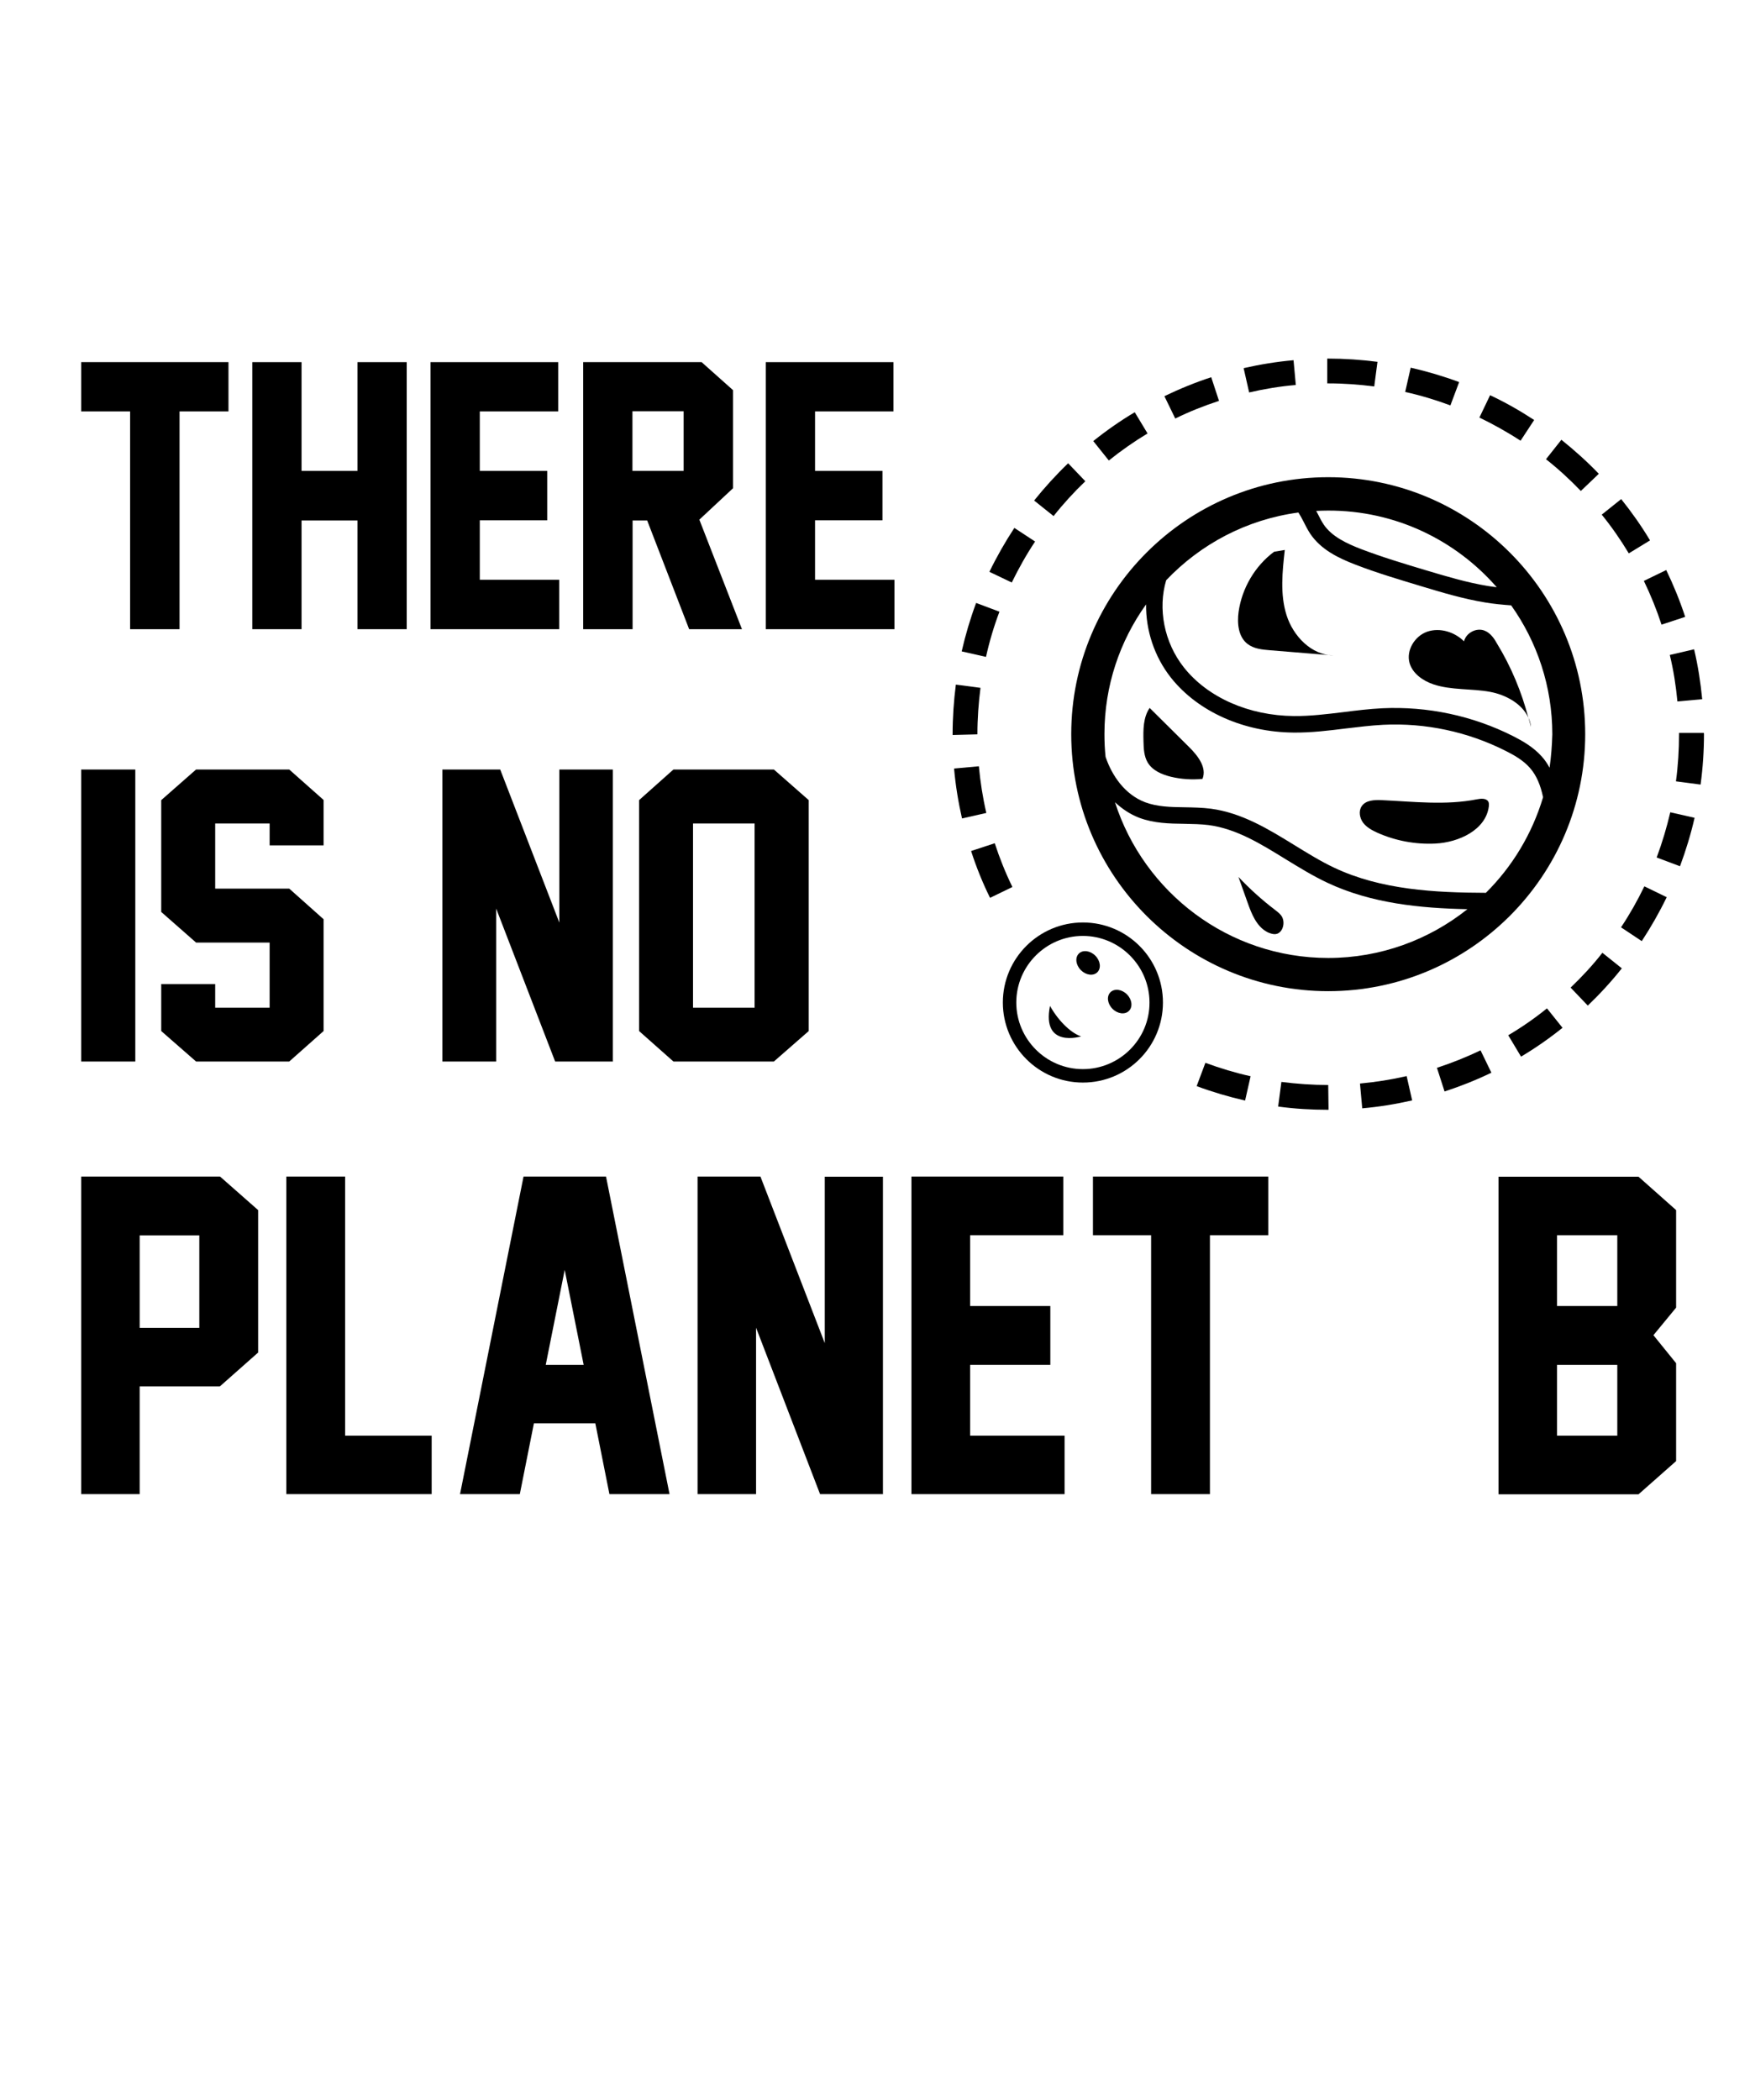 <?xml version="1.0" encoding="utf-8"?>
<!-- Generator: Adobe Illustrator 18.0.0, SVG Export Plug-In . SVG Version: 6.00 Build 0)  -->
<!DOCTYPE svg PUBLIC "-//W3C//DTD SVG 1.1//EN" "http://www.w3.org/Graphics/SVG/1.1/DTD/svg11.dtd">
<svg version="1.1" id="Layer_1" xmlns="http://www.w3.org/2000/svg" xmlns:xlink="http://www.w3.org/1999/xlink" x="0px" y="0px"
	 viewBox="0 0 1080 1296" enable-background="new 0 0 1080 1296" xml:space="preserve">
<g>
	<g>
		<g>
			<path d="M141,253.9h-30.2v134.4H80.3V253.9H50.1v-30.4H141V253.9z"/>
			<path d="M251,388.3h-30.4v-67.1h-34.5v67.1h-30.4V223.5h30.4v67.1h34.5v-67.1H251V388.3z"/>
			<path d="M345.1,388.3h-79.4V223.5h78.8v30.4h-48.4v36.7h41.6v30.5h-41.6v36.7h49V388.3z"/>
			<path d="M457.9,388.3h-32.6l-25.9-67.1h-9v67.1h-30.5V223.5h73.1l19.4,17.3v60.5l-20.8,19.4L457.9,388.3z M390.3,290.6h31.6
				v-36.8h-31.6V290.6z"/>
			<path d="M552,388.3h-79.4V223.5h78.8v30.4H503v36.7h41.6v30.5H503v36.7h49V388.3z"/>
		</g>
	</g>
	<g>
		<g>
			<path d="M83.4,655.1H50.1V474.9h33.4V655.1z"/>
			<path d="M199.7,636.3l-21.2,18.8H121l-21.5-18.8v-29h33.3v14.6h33.6v-40.2H121l-21.5-18.9v-69l21.5-18.9h57.5l21.2,18.8v28h-33.3
				v-13.5h-33.6v40.2h45.7l21.2,18.9V636.3z"/>
			<path d="M342.6,655.1l-36.4-94.4v94.4h-33.2V474.9h35.7l36.5,94.5v-94.5h33v180l0.1,0.2H342.6z"/>
			<path d="M499.1,636.3l-21.5,18.8h-62l-21.2-18.8V493.8l21.2-18.9h62l21.5,18.9V636.3z M465.7,621.9V508.2h-38v113.7H465.7z"/>
		</g>
	</g>
	<g>
		<g>
			<path d="M159.2,834.8l-23.5,20.8H86.2v66.5H50.1v-196h85.7l23.5,20.7V834.8z M123,819.5v-57.1H86.2v57.1H123z"/>
			<path d="M266.4,922.1h-89.7v-196H213V886h53.4V922.1z"/>
			<path d="M376.1,922.1l-8.7-43.7h-37.9l-8.7,43.7h-36.9l39.2-196h50.9l39.2,196H376.1z M360.2,842.3l-11.7-58.6l-11.7,58.6H360.2z
				"/>
			<path d="M506.1,922.1l-39.5-102.7v102.7h-36.1v-196h38.8L509,828.9V726.2h35.9v195.7l0.1,0.2H506.1z"/>
			<path d="M656.9,922.1h-94.4v-196h93.7v36.2h-57.5V806h49.5v36.3h-49.5V886h58.3V922.1z"/>
			<path d="M782.6,762.3h-35.9v159.8h-36.3V762.3h-35.9v-36.2h108.2V762.3z"/>
			<path d="M1034.4,901.7l-23.2,20.5h-86.4v-196h86.4l23.2,20.6V807l-14,17l14,17.3V901.7z M960.9,806h37.2v-43.7h-37.2V806z
				 M960.9,886h37.2v-43.7h-37.2V886z"/>
		</g>
	</g>
	<g>
		<path d="M819.7,294.5c-87.4,0-158.6,71.1-158.6,158.6s71.1,158.6,158.6,158.6s158.6-71.1,158.6-158.6S907.1,294.5,819.7,294.5z
			 M923.7,362.4c-1.9-0.2-3.8-0.5-5.7-0.8c-12.7-2.1-25.4-5.9-37.8-9.6c-13.3-4-27-8.1-40.1-13.1c-9.1-3.5-18.2-7.8-23.2-15.2
			c-1.2-1.8-2.3-3.9-3.4-6.1c-0.4-0.8-0.8-1.5-1.2-2.3c2.4-0.1,4.9-0.2,7.3-0.2C861.2,315,898.4,333.4,923.7,362.4z M688.1,495.1
			c4.5,4.2,9.5,7.5,15,9.6c9.1,3.4,18.6,3.6,27.8,3.7c5.3,0.1,10.3,0.2,15.1,0.8c17,2.3,31.8,11.4,47.5,21.1
			c8.2,5,16.6,10.2,25.5,14.4c27.3,12.9,57.7,15.8,86.6,16.4c-23.6,18.8-53.5,30.1-85.9,30.1C758.2,591.2,706,550.8,688.1,495.1z
			 M917,551c-31.2-0.1-64.7-1.8-93.6-15.5c-8.3-3.9-16.5-9-24.5-13.9c-15.9-9.8-32.3-19.9-51.5-22.5c-5.5-0.7-11-0.8-16.3-0.9
			c-8.7-0.1-16.9-0.3-24.4-3.1c-12.6-4.8-20.5-16.5-24.4-28c-0.5-4.6-0.7-9.3-0.7-14.1c0-29.8,9.5-57.4,25.7-80
			c-0.2,15.8,5,32.2,15.4,45.3c16.6,20.9,44.9,33.6,75.8,33.8c10.7,0.1,21.4-1.2,31.8-2.5c7.7-0.9,15.6-1.9,23.3-2.3
			c26.1-1.3,52.3,4.3,75.6,16.1c5,2.5,10.7,5.7,14.8,10.3c4.4,4.9,6.8,11.2,8.3,18.3C945.5,514.7,933.3,534.8,917,551z M956.3,473.8
			c-1.3-2.4-2.8-4.7-4.7-6.8c-5.2-5.9-11.9-9.7-17.8-12.7c-24.9-12.6-52.8-18.5-80.7-17.2c-8.1,0.4-16.2,1.4-24.1,2.4
			c-10,1.2-20.4,2.5-30.4,2.4c-27.8-0.2-53.2-11.4-67.9-29.9c-12.4-15.6-16.2-36.5-11-53.9c21.2-22.3,49.6-37.5,81.6-41.8
			c1.1,1.7,2.2,3.7,3.3,5.9c1.2,2.4,2.5,4.9,4,7.2c6.6,9.8,17.3,15,28,19.1c13.4,5.2,27.4,9.3,40.9,13.4c12.6,3.8,25.6,7.7,39,9.9
			c5.3,0.9,10.7,1.4,16.1,1.8c16,22.5,25.4,50,25.4,79.6C957.8,460.1,957.3,467,956.3,473.8z"/>
		<path d="M911.4,493.3c-19.2,3.8-39.1,1.4-58.7,0.5c-4.5-0.2-9.8,0-12.3,3.7c-2.1,3-1.3,7.3,0.8,10.2c2.2,2.9,5.5,4.7,8.8,6.2
			c11.2,5,23.5,7.3,35.8,6.7c14.5-0.7,31.1-8.4,33-22.8c0.1-1.1,0.2-2.2-0.3-3.1C917.2,492.5,913.9,492.8,911.4,493.3z"/>
		<path d="M794,379.7c-4.1-12.9-2.6-26.9-1.1-40.3c-2.2,0.4-4.4,0.7-6.6,1.1c-11.8,8.8-19.8,22.4-21.9,37c-1,7.2-0.2,15.5,5.5,19.9
			c3.9,3,9,3.5,13.9,3.9c13,1.1,26,2.1,39.1,3.2C809.3,404.3,798.1,392.6,794,379.7z"/>
		<path d="M943.3,442.9c0.5,1.9,1.1,3.8,1.5,5.7C944.7,446.6,944.1,444.7,943.3,442.9z"/>
		<path d="M916.2,389.2c-5-2-11.4,1.3-12.7,6.6c-5.8-5.8-14.8-8.6-22.6-6c-7.8,2.7-13.2,11.5-11,19.4c1.9,6.5,8.2,10.9,14.6,13.1
			c11.2,3.8,23.5,2.5,35.2,4.7c9.7,1.8,19.7,7.4,23.5,15.9c-4.2-16-10.6-31.4-19.2-45.5C922.2,394.1,919.8,390.6,916.2,389.2z"/>
		<path d="M900.5,235.8c-9.7-3.6-19.8-6.6-29.9-8.9l-3.4,15c9.5,2.1,18.8,4.9,27.9,8.3L900.5,235.8z"/>
		<path d="M946.8,259.2c-8.7-5.7-17.8-10.9-27.2-15.3l-6.6,13.8c8.7,4.2,17.3,9,25.4,14.3L946.8,259.2z"/>
		<path d="M752.3,247.4l-4.8-14.6c-9.8,3.2-19.6,7.2-28.9,11.7l6.7,13.8C734,254,743.1,250.4,752.3,247.4z"/>
		<path d="M848.1,238.5l2-15.2c-10-1.3-20.3-2-30.4-2h-0.6v15.3h0.6C829.2,236.6,838.8,237.3,848.1,238.5z"/>
		<path d="M799.7,237.6l-1.4-15.3c-10.3,0.9-20.7,2.6-30.8,4.9l3.4,15C780.4,240,790,238.4,799.7,237.6z"/>
		<path d="M708.2,267.5l-7.9-13.1c-8.9,5.3-17.5,11.3-25.6,17.8l9.6,12C691.9,278.1,699.9,272.5,708.2,267.5z"/>
		<path d="M986.7,292.4c-7.2-7.5-15-14.5-23.1-21l-9.5,12c7.6,6,14.8,12.6,21.5,19.6L986.7,292.4z"/>
		<path d="M1018.3,333.5c-5.3-8.9-11.4-17.5-17.8-25.5l-12,9.6c6.1,7.5,11.7,15.6,16.7,23.9L1018.3,333.5z"/>
		<path d="M1025.4,385.5l14.6-4.8c-3.2-9.8-7.2-19.6-11.7-28.9l-13.8,6.7C1018.7,367.2,1022.4,376.3,1025.4,385.5z"/>
		<path d="M1035.2,432.9l15.3-1.4c-1-10.3-2.6-20.7-5-30.8l-15,3.5C1032.8,413.6,1034.3,423.3,1035.2,432.9z"/>
		<path d="M790.8,667.7l-2,15.2c10.2,1.4,20.6,2,30.9,2h0.2l-0.2-15.3C810.1,669.6,800.3,668.9,790.8,667.7z"/>
		<path d="M930.8,638.9l7.9,13.2c8.9-5.3,17.5-11.3,25.6-17.8l-9.6-12C947.2,628.4,939.1,634,930.8,638.9z"/>
		<path d="M886.8,659l4.7,14.6c9.8-3.2,19.6-7.1,28.9-11.6l-6.7-13.8C905,652.4,895.9,656,886.8,659z"/>
		<path d="M969.3,609.5l10.6,11.1c7.5-7.2,14.6-14.9,21-23l-12-9.6C983,595.6,976.3,602.8,969.3,609.5z"/>
		<path d="M839.3,668.7l1.4,15.3c10.3-0.9,20.7-2.6,30.8-4.9l-3.4-15C858.6,666.3,849,667.8,839.3,668.7z"/>
		<path d="M738.5,670.3c9.7,3.6,19.8,6.6,29.9,8.9l3.4-15c-9.4-2.1-18.8-4.9-27.9-8.3L738.5,670.3z"/>
		<path d="M1051.5,452.3h-15.3l0,0.8c0,9.7-0.6,19.5-1.9,29.1l15.2,2c1.4-10.2,2.1-20.7,2.1-31.2L1051.5,452.3z"/>
		<path d="M669.8,297l-10.6-11.1c-7.5,7.2-14.5,14.9-21,23l12,9.6C656.2,310.9,662.8,303.7,669.8,297z"/>
		<path d="M1022.4,529.2l14.4,5.4c3.6-9.7,6.7-19.8,9-29.9l-15-3.4C1028.6,510.7,1025.8,520.1,1022.4,529.2z"/>
		<path d="M1000.4,572.3l12.8,8.5c5.7-8.7,10.9-17.8,15.4-27.1l-13.8-6.7C1010.6,555.7,1005.8,564.2,1000.4,572.3z"/>
		<path d="M613.9,520.4l-14.6,4.8c3.2,9.9,7.1,19.6,11.7,28.9l13.8-6.7C620.5,538.6,616.9,529.6,613.9,520.4z"/>
		<path d="M638.8,334.2l-12.8-8.4c-5.7,8.7-10.9,17.8-15.4,27.1l13.8,6.6C628.6,350.9,633.4,342.3,638.8,334.2z"/>
		<path d="M604.1,472.9l-15.3,1.4c0.9,10.3,2.6,20.7,4.9,30.8l15-3.4C606.5,492.2,605,482.6,604.1,472.9z"/>
		<path d="M616.8,377.5l-14.4-5.4c-3.6,9.7-6.6,19.8-8.9,29.9l15,3.4C610.6,395.9,613.4,386.5,616.8,377.5z"/>
		<path d="M605.1,424.5l-15.2-2c-1.3,10.1-2,20.4-2,30.7v0.4l15.3-0.4C603.2,443.5,603.9,433.9,605.1,424.5z"/>
		<path d="M709.5,436.9c-4,5.8-4,13.5-3.8,20.6c0.1,4.5,0.3,9.2,2.6,13.1c3,5,8.8,7.4,14.4,8.8c6.4,1.5,13,1.9,19.4,1.3
			c2.9-7.1-3-14.5-8.5-19.9C725.6,452.8,717.5,444.9,709.5,436.9z"/>
		<path d="M786.7,561.4c-8-6.1-15.5-12.9-22.4-20.2c1.9,5.3,3.8,10.6,5.7,16c2.4,6.8,5.4,14.3,11.7,17.8c0.8,0.5,1.7,0.8,2.6,1.1
			c0.7,0.2,1.4,0.4,2.1,0.4c5.2,0.3,7.4-7.5,4.2-11.6C789.5,563.5,788.1,562.5,786.7,561.4z"/>
		<path d="M668.3,569.3c-27.2,0-49.4,22.1-49.4,49.4c0,27.2,22.1,49.4,49.4,49.4s49.4-22.1,49.4-49.4
			C717.7,591.4,695.6,569.3,668.3,569.3z M668.3,659.8c-22.7,0-41.1-18.5-41.1-41.1c0-22.7,18.5-41.1,41.1-41.1s41.1,18.5,41.1,41.1
			C709.5,641.3,691,659.8,668.3,659.8z"/>
		<ellipse transform="matrix(-0.703 -0.712 0.712 -0.703 720.078 1490.509)" cx="671.5" cy="594.8" rx="8.1" ry="6.3"/>
		<ellipse transform="matrix(-0.703 -0.712 0.712 -0.703 736.271 1545.054)" cx="691" cy="618.7" rx="8.1" ry="6.3"/>
		<path d="M648,620.8c-5.3,26.4,19.2,18.8,19.2,18.8C662.1,638,654.1,631.6,648,620.8z"/>
	</g>
</g>
</svg>
